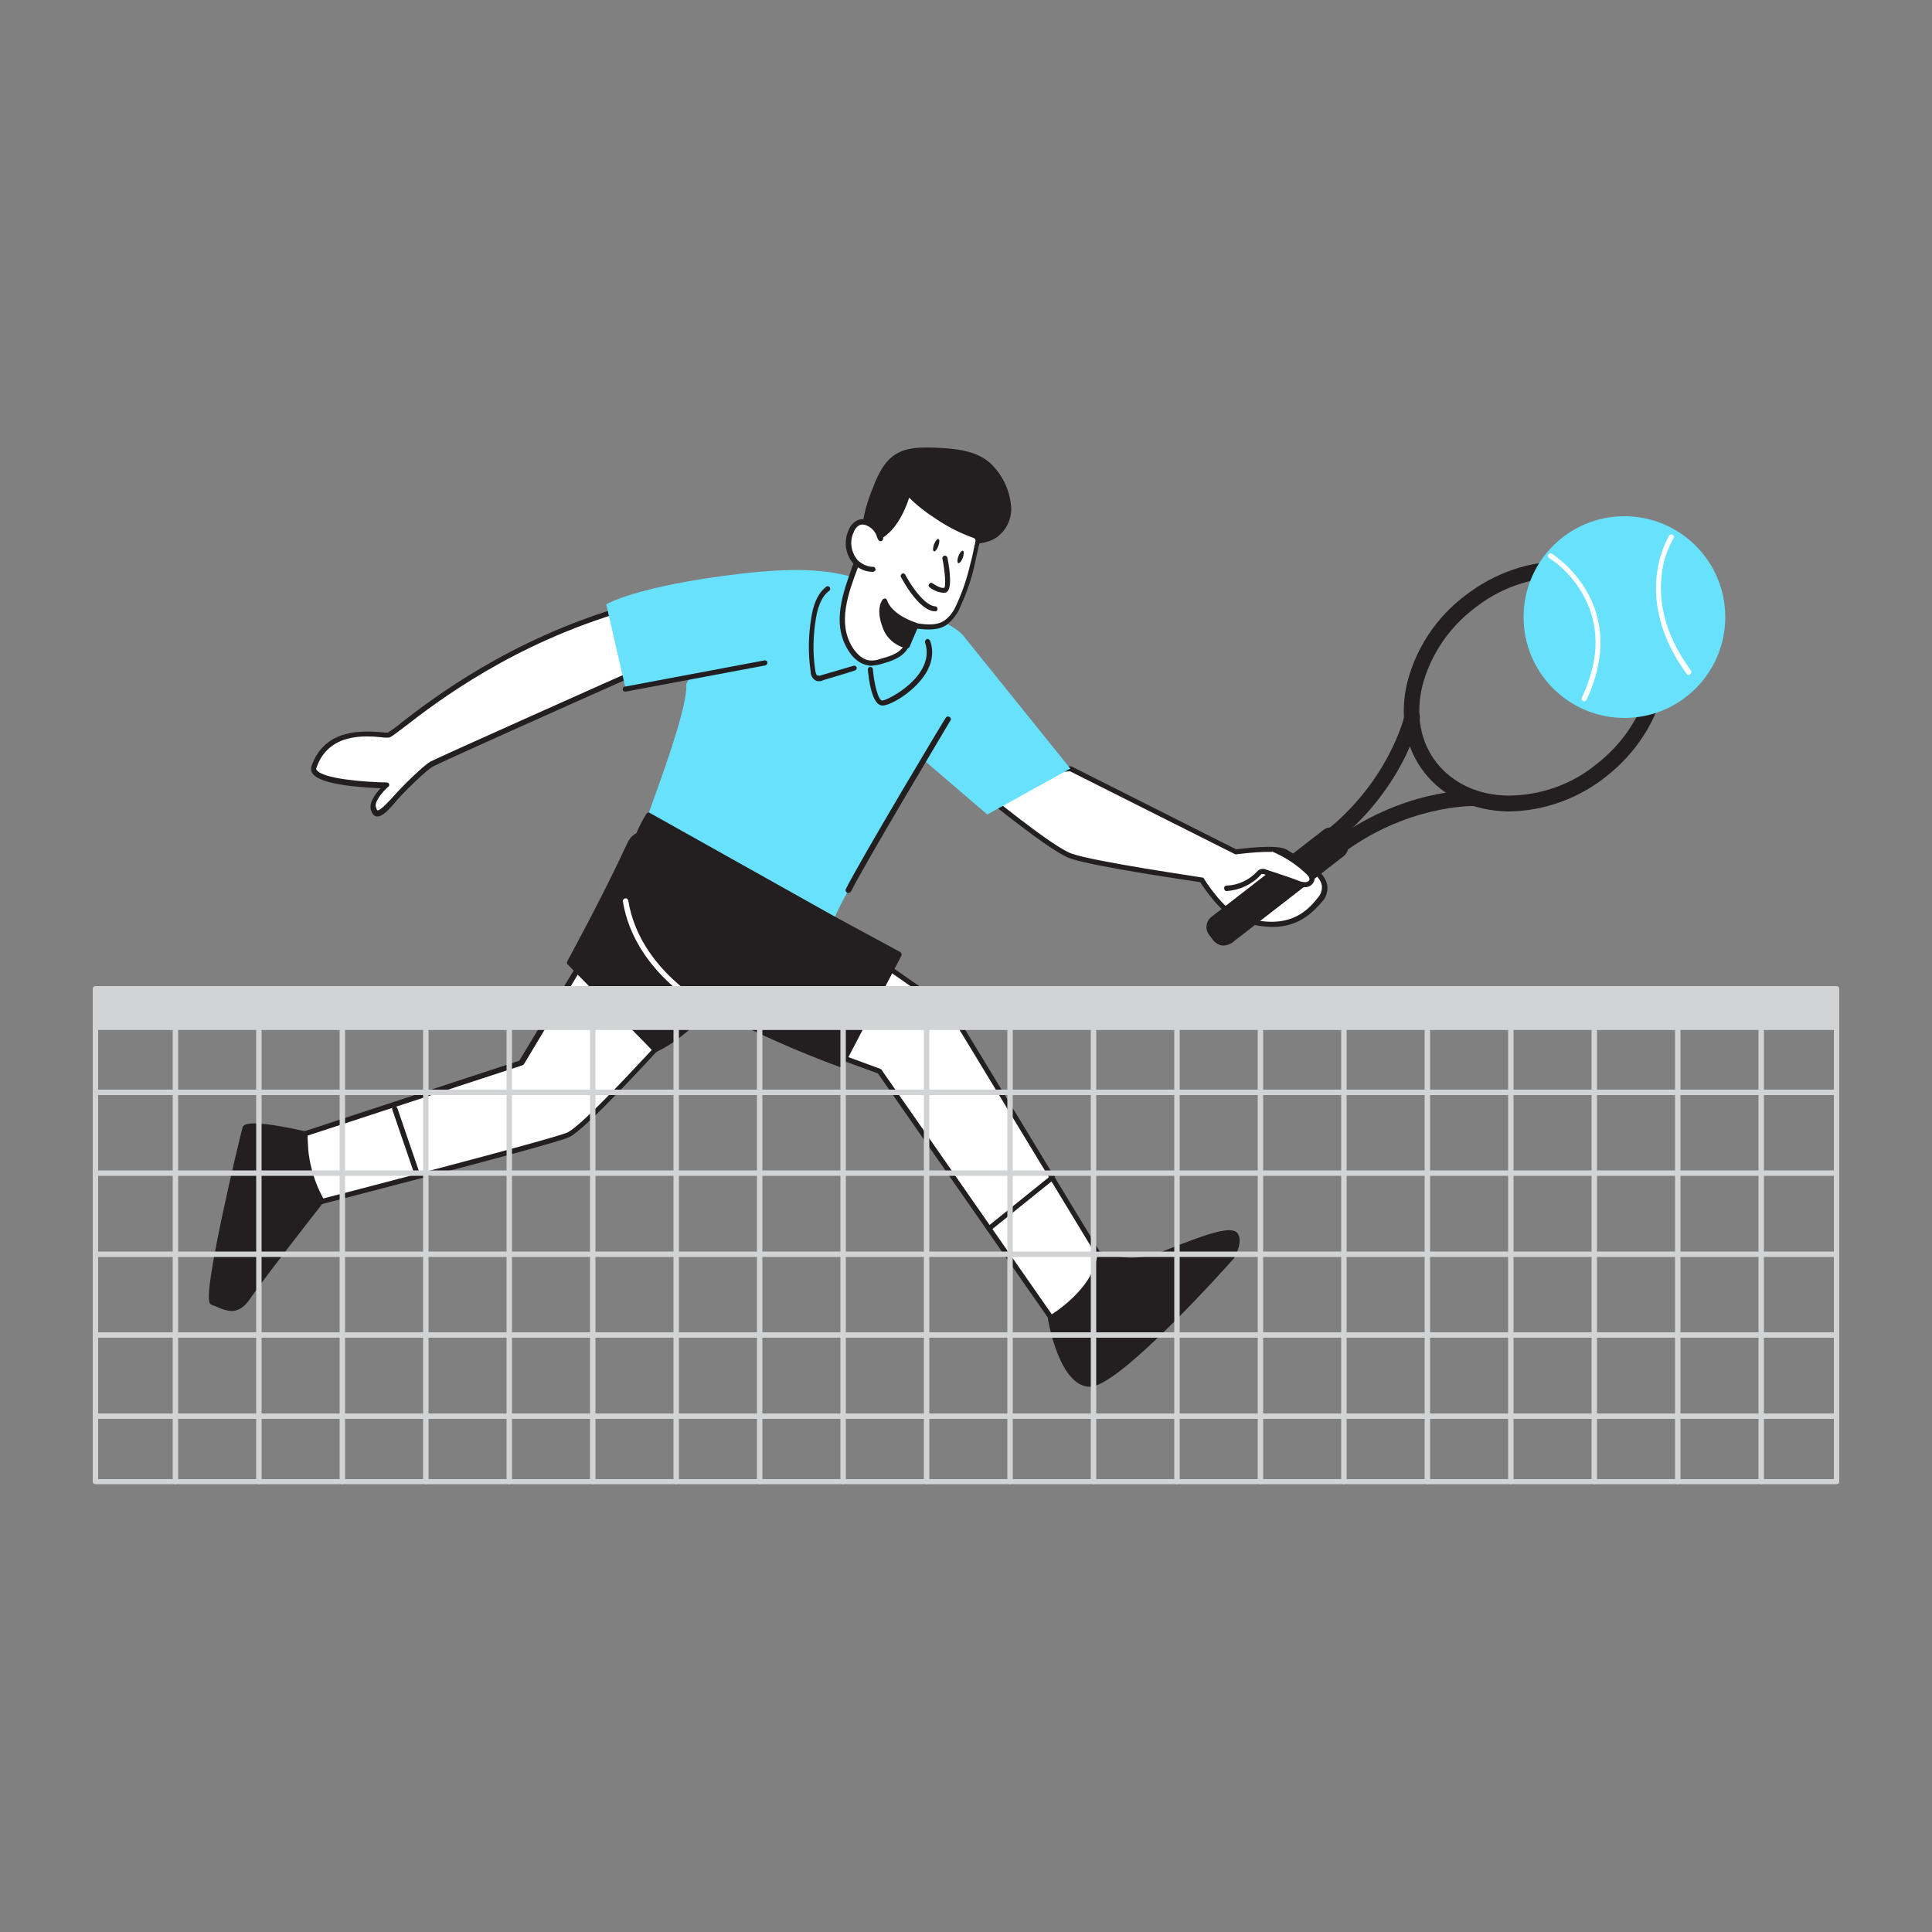 <svg transform="scale(1)" version="1.1" id="Layer_1" xmlns="http://www.w3.org/2000/svg" xmlns:xlink="http://www.w3.org/1999/xlink" x="0px" y="0px" viewBox="0 0 500 500" xml:space="preserve" class="show_show__wrapper__graphic__5Waiy "><rect x="0" y="0" width="500" height="500" fill="#808080" stroke="none"/><title>React</title><style type="text/css">
	.st0{fill:#FFFFFF;}
	.st1{fill:#231F20;}
	.st2{fill:#68E1FD;}
	.st3{fill:#D1D3D4;}
</style><g id="Character"><path class="st0" d="M164.9,174c0,0-51.5,22.9-53.2,23.9s-7.1,6.2-9.3,8.7c-3.8,4.3-5.1,5.1-5.8,2.7s3.4-6,3.4-6
		s-20.3-0.3-18.8-4.8c4-11.4,17.3-8,19.2-8.2s24.2-22,61.3-32.8"></path><path class="st1" d="M97.7,211.3c-0.1,0-0.2,0-0.3,0c-0.9-0.2-1.2-1.1-1.4-1.7c-0.6-1.9,1.2-4.2,2.5-5.6
		c-4.4-0.2-15.5-0.8-17.6-3.8c-0.4-0.5-0.5-1.2-0.3-1.9c3.5-10.1,13.8-9.1,18.2-8.8c0.5,0.1,1,0.1,1.6,0.1c1.2-0.8,2.4-1.6,3.5-2.6
		c8.4-6.5,28.2-21.6,57.7-30.2c0.4-0.1,0.7,0.1,0.8,0.5c0.1,0.4-0.1,0.7-0.5,0.8c-29.2,8.5-48.8,23.5-57.2,30
		c-2.8,2.1-3.6,2.8-4.2,2.8c-0.6,0-1.2,0-1.8-0.1c-4.1-0.4-13.7-1.2-16.8,7.9c-0.1,0.2-0.1,0.5,0.1,0.6c1.5,2.2,11.9,3.1,18.1,3.2
		c0.3,0,0.5,0.2,0.6,0.4c0.1,0.3,0,0.6-0.2,0.7c-1.5,1.3-3.7,3.9-3.2,5.3c0.2,0.8,0.4,0.8,0.4,0.8c0.7,0.2,3.3-2.7,4.3-3.8
		c2.2-2.5,7.6-7.8,9.4-8.8s51.1-23,53.2-23.9c0.3-0.2,0.7-0.1,0.9,0.3c0.2,0.3,0.1,0.7-0.3,0.9c0,0-0.1,0-0.1,0.1
		c-17.8,7.9-51.8,23.1-53.1,23.9c-1.6,0.9-6.8,5.9-9.1,8.5C100.4,209.9,98.9,211.3,97.7,211.3z"></path><path class="st0" d="M277,198.9l42.7,21.5c0,0,10.6-1.5,12.8,0s14.3,6.4,8.9,12.5c-2.3,2.6-7.2,9.2-20.6,4.7
		c-4.8-1.6-9.9-10-9.9-10s-28-4-34-6.2S249.1,201,249.1,201L277,198.9z"></path><path class="st1" d="M329.2,239.9c-2.9-0.1-5.8-0.6-8.5-1.6c-4.5-1.5-9.1-8.5-10.1-10c-3.2-0.5-28.1-4.1-33.8-6.2
		c-6-2.2-27.1-19.9-28.1-20.6c-0.3-0.2-0.3-0.7-0.1-0.9c0.1-0.1,0.3-0.2,0.5-0.2l27.9-2.1c0.1,0,0.2,0,0.4,0.1l42.5,21.4
		c1.8-0.2,10.8-1.4,13.1,0.1c0.3,0.2,0.9,0.5,1.5,0.9c3.1,1.7,8.3,4.5,9,8.3c0.2,1.6-0.3,3.3-1.5,4.4l-0.3,0.4
		C339.7,236,336.3,239.9,329.2,239.9z M250.9,201.6c4.8,3.9,21.4,17.5,26.4,19.3c5.8,2.1,33.5,6.1,33.8,6.2c0.2,0,0.4,0.1,0.5,0.3
		c0,0.1,5,8.1,9.5,9.7c12.3,4.1,17.2-1.5,19.5-4.2l0.3-0.4c0.9-0.9,1.3-2.1,1.2-3.3c-0.5-3.1-5.6-5.9-8.3-7.3
		c-0.7-0.4-1.3-0.7-1.6-0.9c-1.5-1-8.3-0.4-12.3,0.1c-0.1,0-0.3,0-0.4-0.1l-42.6-21.4L250.9,201.6z"></path><path class="st2" d="M156.9,156.4c0,0,7.6-4.7,34.6-7.9s33.3,1.9,45.5,8.9c0,0,10.4,4.6,12.2,7l27.8,34.5l-21.5,11.9l-16.3-14
		c-4.9,7.9-20.6,34.2-23.3,40.9c0,0-28.2-6.1-48-26.9c-2,4,10.4-26.6,9.7-33.8l0.8-1.4l-16.5,2.6L156.9,156.4z"></path><path class="st0" d="M169.6,271.6c0,0-18.3,20.1-22.5,22S79.3,312,79.3,312l-0.4-18.6l56-18.4l14.8-24.6L169.6,271.6z"></path><path class="st1" d="M79.3,312.6c-0.1,0-0.3,0-0.4-0.1c-0.2-0.1-0.3-0.3-0.3-0.5l-0.4-18.6c0-0.3,0.2-0.6,0.5-0.6l55.7-18.3
		l14.7-24.4c0.1-0.2,0.3-0.3,0.5-0.3c0.2,0,0.4,0.1,0.6,0.2l19.8,21.2c0.2,0.3,0.2,0.7,0,0.9c-0.8,0.8-18.4,20.2-22.7,22.2
		s-65.2,17.6-67.8,18.3L79.3,312.6z M79.6,293.9l0.4,17.2c7.5-1.9,63-16.3,66.8-18c3.2-1.4,15.4-14.4,21.9-21.4l-18.8-20.1
		l-14.3,23.8c-0.1,0.1-0.2,0.2-0.4,0.3L79.6,293.9z"></path><path class="st1" d="M191.4,250.8c0,0-10.9,16-21.9,20.8l-22.2-22.5c0,0,9.3-16.9,15.6-30.5S191.4,250.8,191.4,250.8z"></path><path class="st1" d="M169.6,272.3c-0.2,0-0.3-0.1-0.5-0.2l-22.2-22.5c-0.2-0.2-0.2-0.5-0.1-0.8c0.1-0.2,9.3-17,15.5-30.5
		c0.9-1.9,2.1-2.9,3.7-2.9l0,0c8.7,0,24.2,31.5,25.9,35.1c0.1,0.2,0.1,0.5-0.1,0.7c-0.4,0.7-11.2,16.3-22.1,21.1
		C169.7,272.3,169.6,272.3,169.6,272.3z M148.2,249.1l21.5,21.8c9.6-4.5,19.4-17.9,20.9-20.1c-4.8-9.8-18-34-24.6-34l0,0
		c-1,0-1.9,0.7-2.5,2.1C157.9,231.2,149.7,246.3,148.2,249.1z"></path><polyline class="st0" points="222.6,245.3 246.3,261.8 286.4,327.9 274.4,344.5 227.6,277.2 195.7,265.5 222.6,248.3 	"></polyline><path class="st1" d="M274.4,345.2L274.4,345.2c-0.2,0-0.4-0.1-0.5-0.3l-46.7-67.1l-31.7-11.6c-0.2-0.1-0.4-0.3-0.4-0.6
		c0-0.3,0.1-0.5,0.3-0.6l26.9-17.2c0.3-0.2,0.7-0.1,0.9,0.2s0.1,0.7-0.2,0.9c0,0,0,0,0,0l-25.8,16.5l30.6,11.2
		c0.1,0.1,0.2,0.1,0.3,0.2l46.3,66.5l11.1-15.5l-39.8-65.6l-23.6-16.4c-0.3-0.2-0.4-0.6-0.2-0.9c0.2-0.3,0.6-0.4,0.9-0.2
		c0,0,0,0,0,0l23.7,16.5c0.1,0.1,0.1,0.1,0.2,0.2l40.1,66.1c0.2,0.2,0.2,0.5,0,0.8l-12,16.6C274.8,345.1,274.6,345.2,274.4,345.2z"></path><path class="st1" d="M227,125.3c1-2.5,2.2-5,4.4-6.6c3.2-2.4,7.5-2.3,11.5-2c4.5,0.3,9.4,0.7,12.8,3.6c3.1,2.9,5.1,6.9,5.4,11.2
		c0.1,2.8-1.2,5.5-3.5,7.2c-4.7,3.1-11.9,0-16.2,3.8c-1.4,1.2-2.2,3.1-3.8,4.1c-1,0.6-2.2,0.9-3.4,1c-2.5,0.2-5.2-0.1-7.1-1.8
		C221.2,140.4,224.6,131.3,227,125.3z"></path><path class="st1" d="M233,148.1c-2.2,0.1-4.4-0.6-6.2-2c-6.6-5.7-2.6-15.7-0.4-21.1l0,0c1-2.4,2.3-5.1,4.6-6.9
		c3.3-2.5,7.5-2.4,11.9-2.2c4,0.2,9.5,0.6,13.2,3.8c3.3,3,5.3,7.2,5.6,11.7c0.1,3-1.3,5.9-3.8,7.7c-2.4,1.6-5.4,1.7-8.2,1.8
		c-3,0.1-5.9,0.1-7.9,1.9c-0.5,0.5-1,1.1-1.5,1.7c-0.6,1-1.5,1.8-2.4,2.5c-1.1,0.6-2.4,1-3.7,1.1C233.9,148.1,233.5,148.1,233,148.1
		z M227.7,125.6c-2.8,7-5.4,14.9,0,19.5c1.9,1.6,4.6,1.8,6.6,1.6c1.1,0,2.1-0.3,3.1-0.9c0.8-0.6,1.5-1.3,2-2.1
		c0.5-0.7,1-1.3,1.7-1.9c2.4-2.1,5.6-2.2,8.7-2.3c2.8-0.1,5.4-0.1,7.5-1.5c2.1-1.5,3.3-4,3.2-6.6c-0.1-2.7-0.9-5.2-2.4-7.4
		c-0.7-1.2-1.6-2.3-2.7-3.2c-3.2-2.7-7.5-3.1-12.4-3.4c-4.2-0.2-8.2-0.3-11.1,1.9C229.8,120.8,228.6,123.2,227.7,125.6L227.7,125.6z
		"></path><path class="st0" d="M237.1,162c-2.8,5.6-2.1,7.4-9.1,9.2c-1.1,0.3-2.2,0.5-3.3,0.4c-2.1-0.3-3.7-1.9-4.8-3.8
		c-4.8-8,0.3-17.4,2.9-25.3c0.1-0.6,0.4-1.1,0.8-1.6c0.5-0.4,1.1-0.7,1.7-0.8c2.6-1,4.8-2.9,6.3-5.2c1.5-2.4,2.6-4.9,3.5-7.6
		c-0.4,1.1,6.3,5.7,7.2,6.3c2.7,1.9,5.7,3.5,8.8,4.6c2.1,0.8,2,0.8,1.6,3c-0.4,1.8-0.8,3.6-1.2,5.4c-0.8,3.5-2,7-3.6,10.3
		c-0.7,1.7-1.8,3.2-3.3,4.3C242.4,162.6,239.6,162.3,237.1,162z"></path><path class="st1" d="M225.5,172.3c-0.3,0-0.5,0-0.8-0.1c-2-0.3-3.9-1.7-5.3-4.1c-4.2-6.9-1.2-14.8,1.3-21.8c0.5-1.4,1-2.8,1.5-4.1
		c0.2-0.7,0.5-1.3,1-1.9c0.5-0.4,1.1-0.7,1.7-0.9l0.3-0.1c2.5-1,4.6-2.7,6-5c1.4-2.3,2.6-4.8,3.4-7.4l0,0c0.1-0.3,0.5-0.5,0.8-0.4
		c0,0,0,0,0,0c0.3,0.1,0.5,0.4,0.4,0.7c0.3,0.6,2.7,2.8,6.9,5.7c2.7,1.9,5.6,3.4,8.7,4.6c2.3,0.9,2.5,1.2,2,3.6l-0.1,0.2
		c-0.4,1.7-0.8,3.6-1.2,5.4c-0.8,3.6-2.1,7.1-3.6,10.4c-0.7,1.8-2,3.4-3.5,4.6c-2.2,1.5-5,1.3-7.6,1c-0.4,0.9-0.8,1.7-1.1,2.4
		c-1.6,3.5-2.3,5.1-8.1,6.7C227.3,172.1,226.4,172.2,225.5,172.3z M235.3,128.8c-0.7,2.2-1.7,4.4-3,6.4c-1.6,2.5-3.9,4.4-6.7,5.5
		l-0.3,0.1c-0.4,0.1-0.9,0.3-1.2,0.6c-0.3,0.4-0.5,0.8-0.6,1.3c-0.4,1.4-1,2.8-1.5,4.2c-2.5,6.7-5.3,14.3-1.4,20.6
		c0.7,1.1,2.2,3.1,4.3,3.4c1,0.1,2,0,3-0.4c5.3-1.4,5.8-2.6,7.3-5.9c0.4-0.9,0.8-1.8,1.4-2.9c0.1-0.3,0.4-0.4,0.7-0.4
		c2.6,0.4,5.2,0.6,7.1-0.7c1.4-1,2.4-2.4,3.1-4c1.5-3.3,2.7-6.7,3.5-10.2c0.5-1.8,0.9-3.6,1.2-5.3l0.1-0.2c0.3-1.5,0.3-1.5-1.2-2
		c-3.2-1.2-6.2-2.8-9-4.7C239.6,132.6,237.3,130.8,235.3,128.8z"></path><path class="st0" d="M225.9,147.3c-1.7,0-3.4-0.8-4.6-2c-1.9-2.2-2.3-5.4-1-8c0.3-0.7,0.8-1.3,1.4-1.8c1.1-0.7,2.5-0.7,3.5,0.1
		c1.7,1,1.9,2.1,2.7,3.8"></path><path class="st1" d="M225.9,148L225.9,148c-1.9,0-3.7-0.8-5.1-2.2c-2.1-2.4-2.5-5.9-1.1-8.8c0.3-0.8,0.9-1.5,1.6-2
		c0.8-0.6,2.2-1.1,4.2,0.1c1.3,0.8,2.2,2,2.7,3.4l0.3,0.6c0.2,0.3,0,0.7-0.3,0.9s-0.7,0-0.9-0.3l-0.3-0.6c-0.3-1.2-1.1-2.2-2.1-2.8
		c-1.5-0.9-2.3-0.5-2.8-0.2c-0.5,0.4-0.9,0.9-1.1,1.5c-1.2,2.4-0.8,5.2,0.9,7.3c1.1,1.1,2.6,1.8,4.1,1.8c0.4,0,0.6,0.4,0.6,0.8
		C226.5,147.7,226.2,148,225.9,148L225.9,148z"></path><path class="st1" d="M234.8,167.1c-2.7-0.5-4.9-2.5-5.8-5.1c-1.8-4.7,0-6.5,0-6.5s0.7,3.9,8,6.3L234.8,167.1z"></path><path class="st1" d="M234.8,167.8L234.8,167.8c-3-0.5-5.5-2.7-6.4-5.5c-1.9-5,0-7.1,0.1-7.2c0.3-0.3,0.7-0.3,0.9,0
		c0.1,0.1,0.2,0.2,0.2,0.3c0,0,0.8,3.5,7.6,5.8c0.2,0.1,0.3,0.2,0.4,0.4c0.1,0.2,0.1,0.4,0,0.5l-2.2,5.3
		C235.3,167.6,235,167.8,234.8,167.8z M229,157.2c-0.2,1.6,0,3.1,0.7,4.6c0.7,2.2,2.5,3.9,4.7,4.6l1.7-4.1
		C231.8,160.6,229.8,158.6,229,157.2z"></path><path class="st0" d="M244.7,144.4c0,0,1.4,7.6,0.1,8.2s-3.7-1.2-3.7-1.2"></path><path class="st1" d="M244.1,153.4c-1.3-0.1-2.5-0.6-3.5-1.4c-0.3-0.2-0.4-0.6-0.1-0.9s0.6-0.4,0.9-0.1c0.7,0.5,2.3,1.4,3,1.1
		c0.4-0.5,0.2-4-0.5-7.5c-0.1-0.4,0.2-0.7,0.5-0.8s0.7,0.2,0.8,0.5l0,0c0.7,3.7,1.2,8.2-0.3,9C244.7,153.4,244.4,153.4,244.1,153.4z
		"></path><ellipse class="st1" transform="matrix(0.348 -0.937 0.937 0.348 26.996 327.125)" cx="248.8" cy="144.1" rx="1.7" ry="0.6"></ellipse><ellipse class="st1" transform="matrix(0.348 -0.937 0.937 0.348 25.719 319.119)" cx="242.4" cy="141.1" rx="1.7" ry="0.6"></ellipse><path class="st1" d="M241.9,158.2c-0.9,0-4.2-0.6-8.7-8.8c-0.2-0.3-0.1-0.7,0.2-0.9c0.3-0.2,0.7-0.1,0.9,0.2c0,0,0,0,0,0.1
		c4.6,8.2,7.6,8.1,7.6,8.1c0.4,0,0.7,0.2,0.7,0.6c0.1,0.4-0.2,0.7-0.5,0.7c0,0,0,0,0,0C242,158.2,241.9,158.2,241.9,158.2z"></path><path class="st1" d="M215.9,237.7l16.8,9.1l-14.9,28.7c0,0-47.2-16.8-53.8-32.9s3.9-31.8,3.9-31.8L215.9,237.7z"></path><path class="st1" d="M217.7,276.2c-0.1,0-0.1,0-0.2,0c-1.9-0.7-47.6-17.1-54.2-33.2s3.9-32.3,4-32.4c0.2-0.3,0.6-0.4,0.9-0.2
		l48,26.9l16.8,9.1c0.3,0.2,0.4,0.6,0.3,0.9l-15,28.7C218.2,276.1,218,276.2,217.7,276.2z M168.1,211.7c-1.7,2.8-9.3,16.7-3.6,30.7
		c6,14.7,47.6,30.4,52.8,32.3l14.4-27.6l-16.2-8.8l0,0L168.1,211.7z"></path><path class="st1" d="M256,318.7c-0.4,0-0.7-0.3-0.7-0.7c0-0.2,0.1-0.4,0.2-0.5l16.4-13.2c0.2-0.3,0.6-0.3,0.9-0.1
		c0.3,0.2,0.3,0.6,0.1,0.9c-0.1,0.1-0.1,0.1-0.2,0.2l-16.4,13.2C256.3,318.7,256.2,318.7,256,318.7z"></path><path class="st1" d="M161.8,179c-0.4,0-0.7-0.3-0.6-0.7c0-0.3,0.2-0.6,0.5-0.6l36.2-6.8c0.4,0,0.7,0.2,0.7,0.6
		c0,0.3-0.2,0.6-0.5,0.7l-36.2,6.8H161.8z"></path><path class="st0" d="M183.5,261.7c-0.1,0-0.2,0-0.3-0.1c-0.2-0.1-18.9-9.5-22-28.3c-0.1-0.4,0.2-0.7,0.6-0.8c0,0,0,0,0,0
		c0.4-0.1,0.7,0.2,0.8,0.6c3,18.2,21.1,27.3,21.3,27.4c0.3,0.2,0.5,0.6,0.3,0.9C184,261.6,183.7,261.7,183.5,261.7L183.5,261.7z"></path><path class="st1" d="M78.9,293.4c0,0-14.9-3.3-15.5-1.5S52.8,336.2,55,337s5.7,3.7,8.7-0.9c3.1-4.6,17.6-23.4,19.4-25.5
		C80.2,305.4,78.8,299.4,78.9,293.4z"></path><path class="st1" d="M59.9,339.3c-1.3-0.1-2.6-0.5-3.8-1.1c-0.5-0.2-0.9-0.4-1.3-0.5c-0.8-0.3-2-0.7,2.7-23c2.3-10.9,5-22,5.3-23
		c0.5-1.6,6-1.2,16.3,1.1c0.3,0.1,0.5,0.4,0.5,0.7c-0.1,5.9,1.3,11.7,4.2,16.9c0.1,0.2,0.1,0.5-0.1,0.8
		c-1.8,2.2-16.3,20.9-19.4,25.5C62.9,338.6,61.3,339.3,59.9,339.3z M55.4,336.4c0.4,0.1,0.8,0.3,1.3,0.5c2.1,1,4.3,2,6.5-1.2
		c2.9-4.4,16.5-21.8,19.1-25.2c-2.7-5.1-4.2-10.8-4.1-16.6c-6.1-1.3-13.1-2.4-14.2-1.8C62.9,296.1,54.4,333.1,55.4,336.4z"></path><path class="st1" d="M108,304.8c-0.3,0-0.5-0.2-0.6-0.5l-5.9-17.2c-0.1-0.4,0.1-0.7,0.4-0.8c0,0,0,0,0,0c0.4-0.1,0.7,0.1,0.9,0.4
		l5.9,17.2c0.1,0.4-0.1,0.7-0.4,0.9C108.1,304.7,108.1,304.8,108,304.8z"></path><path class="st1" d="M219.5,231.1c-0.1,0-0.2,0-0.3-0.1c-0.3-0.2-0.5-0.6-0.3-0.9c0,0,0,0,0,0c3.6-7.3,25.6-44.1,25.9-44.4
		c0.2-0.3,0.6-0.4,1-0.1c0.3,0.2,0.4,0.6,0.2,0.8c-0.2,0.4-22.2,37.1-25.8,44.4C220,230.9,219.8,231.1,219.5,231.1z"></path><path class="st1" d="M390.8,210h-0.7c-8.9-0.2-16.6-3.8-21.5-10.1s-6.5-14.6-4.4-23.3c2.3-8.9,7.5-16.8,14.9-22.4
		c15.8-12.3,36.8-11.7,46.9,1.2s5.3,33.4-10.5,45.7C408.4,206.7,399.7,209.8,390.8,210z M403.8,149.4c-8.1,0.1-15.9,3-22.2,8l0,0
		c-6.6,5-11.4,12.1-13.5,20.1c-1.8,7.5-0.5,14.6,3.7,19.9s10.7,8.4,18.4,8.5c8.3,0,16.4-2.8,22.8-8c14.1-10.9,18.5-28.8,9.8-40
		C418.4,152.2,411.4,149.4,403.8,149.4L403.8,149.4z M380.3,155.8L380.3,155.8z"></path><path class="st1" d="M345.4,221.9c-0.6,0-1.2-0.3-1.6-0.8c-0.7-0.9-0.5-2.1,0.3-2.8c0,0,0,0,0,0c18.4-14.2,36.7-13.8,37.5-13.8
		c1.1,0,2,1,1.9,2.1c0,0,0,0,0,0c0,1.1-0.9,2-2,2c0,0,0,0,0,0c-0.2,0-17.7-0.4-34.9,12.9C346.3,221.7,345.8,221.9,345.4,221.9z"></path><path class="st1" d="M343.5,219.4c-1.1,0-2-0.9-2-2c0-0.7,0.3-1.3,0.8-1.7c17.2-13.3,21.2-30.4,21.2-30.6c0.2-1.1,1.3-1.8,2.4-1.5
		c1.1,0.2,1.8,1.3,1.5,2.4c-0.2,0.8-4.3,18.6-22.7,32.8C344.3,219.2,343.9,219.4,343.5,219.4z"></path><path class="st1" d="M314.7,243l-1.2-1.6c-0.9-1.1-0.7-2.8,0.5-3.6l29-22.5c1.1-0.9,2.8-0.7,3.6,0.5l1.2,1.6
		c0.9,1.1,0.7,2.8-0.5,3.6l-29,22.5C317.2,244.3,315.5,244.1,314.7,243z"></path><path class="st1" d="M316.7,244.7h-0.4c-0.9-0.1-1.6-0.6-2.2-1.2l-1.2-1.6l0,0c-1.1-1.4-0.8-3.5,0.6-4.6l29-22.5
		c1.4-1.1,3.5-0.8,4.6,0.6c0,0,0,0,0,0l1.2,1.6c1.1,1.4,0.8,3.5-0.6,4.6l-29,22.5C318.1,244.4,317.4,244.7,316.7,244.7z M313.9,241
		l1.2,1.6c0.7,0.8,1.9,1,2.7,0.3l29-22.5c0.8-0.7,1-1.9,0.3-2.7l-1.2-1.6c-0.6-0.8-1.9-1-2.7-0.3c0,0,0,0,0,0l-29,22.5
		C313.5,238.9,313.3,240.1,313.9,241C314,241,314,241,313.9,241L313.9,241z"></path><path class="st0" d="M329.9,219.9c3.3,1.4,6.2,3.4,8.8,5.9c0.6,0.4,0.9,1.1,1,1.8c-0.1,0.8-0.8,1.4-1.6,1.4c-0.8,0-1.5-0.1-2.2-0.4
		c-2.7-1-5.5-1.9-8.2-2.8c-0.4-0.2-0.8-0.2-1.2-0.1c-0.2,0.1-0.4,0.3-0.6,0.5c-2.2,2.3-5.2,3.6-8.4,3.8"></path><path class="st1" d="M317.4,230.6c-0.4,0-0.6-0.4-0.6-0.8c0-0.3,0.3-0.6,0.6-0.6c3-0.1,5.8-1.4,7.9-3.6c0.2-0.3,0.5-0.5,0.8-0.6
		c0.6-0.2,1.2-0.2,1.7,0.1c2.8,0.9,5.5,1.8,8.2,2.8c0.6,0.3,1.3,0.4,1.9,0.4c0.5,0,1-0.4,1-0.8s-0.4-0.9-0.8-1.3
		c-2.5-2.4-5.4-4.3-8.6-5.7c-0.3-0.2-0.5-0.6-0.3-0.9c0,0,0,0,0,0c0.2-0.3,0.5-0.5,0.9-0.3c0,0,0,0,0,0c3.3,1.5,6.4,3.5,9,6
		c0.7,0.6,1.1,1.4,1.1,2.3c-0.2,1.1-1.1,1.9-2.2,2c-0.9,0-1.7-0.1-2.5-0.5c-2.7-1-5.4-1.9-8.2-2.8c-0.2-0.1-0.5-0.1-0.8-0.1
		c-0.1,0.1-0.2,0.2-0.3,0.3C324,228.9,320.8,230.4,317.4,230.6L317.4,230.6z"></path><path class="st1" d="M211.9,176.3c-0.4,0-0.7-0.1-1-0.3c-0.7-0.5-1.1-1.3-1.1-2.2c-0.7-4.7-0.6-9.5,0.2-14.2
		c0.4-2.4,1.3-5.9,3.9-7.8c0.3-0.2,0.7-0.1,0.9,0.3c0.1,0.3,0.1,0.6-0.2,0.8c-2.2,1.6-3,4.7-3.4,6.9c-0.8,4.6-0.9,9.2-0.2,13.8
		c0.1,0.5,0.2,1,0.5,1.2c0.4,0.1,0.8,0.1,1.2-0.1c2.7-0.8,5.5-1.6,8.2-2.4c0.4-0.1,0.7,0.1,0.8,0.4s-0.1,0.7-0.4,0.8
		c-2.7,0.9-5.5,1.7-8.2,2.5C212.8,176.2,212.4,176.3,211.9,176.3z"></path><path class="st1" d="M228.4,182.6c-2.8,0-3.6-7.1-3.8-9.3c0-0.4,0.2-0.7,0.6-0.7c0,0,0,0,0,0c0.4,0,0.7,0.3,0.7,0.6
		c0.3,3.8,1.4,8.1,2.4,8.1s6.6-2.8,9.6-7c1.9-2.7,2.4-5.4,1.5-8c-0.1-0.3,0.1-0.7,0.4-0.9s0.7,0.1,0.9,0.4l0,0
		c1.1,3,0.5,6.2-1.6,9.2C235.9,179.5,230.3,182.6,228.4,182.6z"></path><path class="st1" d="M271.8,341.2c0,0,12-6.8,12.8-16.7c5.3,2.2,11.2,2.2,16.5,0c9.2-3.7,17.3-6.8,18.8-4.9s-1,5.8-1,5.8
		s-28.4,32-36.2,32.8S271.8,341.2,271.8,341.2z"></path><path class="st1" d="M282.1,358.9c-7.9,0-10.8-16.9-10.9-17.6c0-0.3,0.1-0.5,0.3-0.7c0.1-0.1,11.7-6.8,12.5-16.2
		c0-0.2,0.1-0.4,0.3-0.5c0.2-0.1,0.4-0.1,0.6,0c5.1,2.1,10.8,2.1,15.9,0c12-4.8,18-6.8,19.5-4.7s-0.7,6.1-1,6.5
		c-1.2,1.4-28.8,32.3-36.7,33.1C282.5,358.9,282.3,358.9,282.1,358.9z M272.6,341.5c0.5,2.6,3.4,16,9.5,16h0.4
		c6-0.6,26-21.6,35.8-32.6c0.5-0.8,1.9-3.7,1-4.9c-1.2-1.6-12.5,2.9-18,5.1c-5.1,2.2-10.9,2.3-16.2,0.4
		C283.9,334.1,274.7,340.2,272.6,341.5L272.6,341.5z"></path></g><g id="Net"><path class="st3" d="M475.3,384.1H24.7c-0.4,0-0.7-0.3-0.7-0.7c0,0,0,0,0,0V265.8c0-0.4,0.3-0.7,0.7-0.7c0,0,0,0,0,0h450.6
		c0.4,0,0.7,0.3,0.7,0.7v0v117.7C476,383.8,475.7,384.1,475.3,384.1C475.3,384.1,475.3,384.1,475.3,384.1z M25.4,382.8h449.2V266.5
		H25.4V382.8z"></path><rect class="st3" x="24.7" y="255.9" width="450.6" height="9.9"></rect><path class="st3" d="M475.3,266.5H24.7c-0.4,0-0.7-0.3-0.7-0.7l0,0v-9.9c0-0.4,0.3-0.7,0.7-0.7c0,0,0,0,0,0h450.6
		c0.4,0,0.7,0.3,0.7,0.7c0,0,0,0,0,0v9.9C476,266.2,475.7,266.5,475.3,266.5L475.3,266.5z M25.4,265.1h449.2v-8.5H25.4V265.1z"></path><path class="st3" d="M45.4,384.1c-0.4,0-0.7-0.3-0.7-0.7c0,0,0,0,0,0V265.8c0-0.4,0.4-0.6,0.8-0.6c0.3,0,0.6,0.3,0.6,0.6v117.7
		C46.1,383.8,45.8,384.1,45.4,384.1C45.4,384.1,45.4,384.1,45.4,384.1z"></path><path class="st3" d="M67,384.1c-0.4,0-0.7-0.3-0.7-0.7c0,0,0,0,0,0V265.8c0-0.4,0.4-0.6,0.8-0.6c0.3,0,0.6,0.3,0.6,0.6v117.7
		C67.7,383.8,67.4,384.1,67,384.1C67,384.1,67,384.1,67,384.1z"></path><path class="st3" d="M88.6,384.1c-0.4,0-0.7-0.3-0.7-0.7c0,0,0,0,0,0V265.8c0-0.4,0.4-0.6,0.8-0.6c0.3,0,0.6,0.3,0.6,0.6v117.7
		C89.3,383.8,89,384.1,88.6,384.1C88.6,384.1,88.6,384.1,88.6,384.1z"></path><path class="st3" d="M110.2,384.1c-0.4,0-0.7-0.3-0.7-0.7c0,0,0,0,0,0V265.8c0-0.4,0.3-0.7,0.7-0.7c0.4,0,0.7,0.3,0.7,0.7v117.7
		C110.9,383.8,110.6,384.1,110.2,384.1C110.2,384.1,110.2,384.1,110.2,384.1z"></path><path class="st3" d="M131.8,384.1c-0.4,0-0.7-0.3-0.7-0.7c0,0,0,0,0,0V265.8c0-0.4,0.3-0.7,0.7-0.7s0.7,0.3,0.7,0.7c0,0,0,0,0,0
		v117.7C132.5,383.8,132.2,384.1,131.8,384.1C131.8,384.1,131.8,384.1,131.8,384.1z"></path><path class="st3" d="M153.4,384.1c-0.4,0-0.7-0.3-0.7-0.7c0,0,0,0,0,0V265.8c0-0.4,0.3-0.7,0.7-0.7s0.7,0.3,0.7,0.7c0,0,0,0,0,0
		v117.7C154.1,383.8,153.8,384.1,153.4,384.1C153.4,384.1,153.4,384.1,153.4,384.1z"></path><path class="st3" d="M175,384.1c-0.4,0-0.7-0.3-0.7-0.7c0,0,0,0,0,0V265.8c0-0.4,0.4-0.6,0.8-0.6c0.3,0,0.6,0.3,0.6,0.6v117.7
		C175.7,383.8,175.4,384.1,175,384.1C175,384.1,175,384.1,175,384.1z"></path><path class="st3" d="M196.6,384.1c-0.4,0-0.7-0.3-0.7-0.7c0,0,0,0,0,0V265.8c0-0.4,0.4-0.6,0.8-0.6c0.3,0,0.6,0.3,0.6,0.6v117.7
		C197.3,383.8,197,384.1,196.6,384.1C196.6,384.1,196.6,384.1,196.6,384.1z"></path><path class="st3" d="M218.2,384.1c-0.4,0-0.7-0.3-0.7-0.7c0,0,0,0,0,0V265.8c0-0.4,0.3-0.7,0.7-0.7h0c0.4,0,0.7,0.3,0.7,0.7v117.7
		C218.9,383.8,218.6,384.1,218.2,384.1z"></path><path class="st3" d="M239.8,384.1c-0.4,0-0.7-0.3-0.7-0.7c0,0,0,0,0,0V265.8c0-0.4,0.3-0.7,0.7-0.7c0.4,0,0.7,0.3,0.7,0.7v117.7
		C240.5,383.8,240.2,384.1,239.8,384.1C239.8,384.1,239.8,384.1,239.8,384.1z"></path><path class="st3" d="M261.4,384.1c-0.4,0-0.7-0.3-0.7-0.7c0,0,0,0,0,0V265.8c0-0.4,0.3-0.7,0.7-0.7s0.7,0.3,0.7,0.7c0,0,0,0,0,0
		v117.7C262.1,383.8,261.8,384.1,261.4,384.1C261.4,384.1,261.4,384.1,261.4,384.1z"></path><path class="st3" d="M283,384.1c-0.4,0-0.7-0.3-0.7-0.7c0,0,0,0,0,0V265.8c0-0.4,0.4-0.6,0.8-0.6c0.3,0,0.6,0.3,0.6,0.6v117.7
		C283.7,383.8,283.4,384.1,283,384.1C283,384.1,283,384.1,283,384.1z"></path><path class="st3" d="M304.6,384.1c-0.4,0-0.7-0.3-0.7-0.7c0,0,0,0,0,0V265.8c0-0.4,0.4-0.6,0.8-0.6c0.3,0,0.6,0.3,0.6,0.6v117.7
		C305.3,383.8,305,384.1,304.6,384.1C304.6,384.1,304.6,384.1,304.6,384.1z"></path><path class="st3" d="M326.2,384.1c-0.4,0-0.7-0.3-0.7-0.7c0,0,0,0,0,0V265.8c0-0.4,0.4-0.6,0.8-0.6c0.3,0,0.6,0.3,0.6,0.6v117.7
		C326.9,383.8,326.6,384.1,326.2,384.1C326.2,384.1,326.2,384.1,326.2,384.1z"></path><path class="st3" d="M347.8,384.1c-0.4,0-0.7-0.3-0.7-0.7c0,0,0,0,0,0V265.8c0-0.4,0.3-0.7,0.7-0.7s0.7,0.3,0.7,0.7c0,0,0,0,0,0
		v117.7C348.5,383.8,348.2,384.1,347.8,384.1C347.8,384.1,347.8,384.1,347.8,384.1z"></path><path class="st3" d="M369.4,384.1c-0.4,0-0.7-0.3-0.7-0.7c0,0,0,0,0,0V265.8c0-0.4,0.3-0.7,0.7-0.7s0.7,0.3,0.7,0.7c0,0,0,0,0,0
		v117.7C370.1,383.8,369.8,384.1,369.4,384.1C369.4,384.1,369.4,384.1,369.4,384.1z"></path><path class="st3" d="M391,384.1c-0.4,0-0.7-0.3-0.7-0.7c0,0,0,0,0,0V265.8c0-0.4,0.3-0.7,0.7-0.7c0.4,0,0.7,0.3,0.7,0.7v117.7
		C391.7,383.8,391.4,384.1,391,384.1C391,384.1,391,384.1,391,384.1z"></path><path class="st3" d="M412.6,384.1c-0.4,0-0.7-0.3-0.7-0.7c0,0,0,0,0,0V265.8c0-0.4,0.4-0.6,0.8-0.6c0.3,0,0.6,0.3,0.6,0.6v117.7
		C413.3,383.8,413,384.1,412.6,384.1C412.6,384.1,412.6,384.1,412.6,384.1z"></path><path class="st3" d="M434.2,384.1c-0.4,0-0.7-0.3-0.7-0.7c0,0,0,0,0,0V265.8c0-0.4,0.4-0.6,0.8-0.6c0.3,0,0.6,0.3,0.6,0.6v117.7
		C434.9,383.8,434.6,384.1,434.2,384.1C434.2,384.1,434.2,384.1,434.2,384.1z"></path><path class="st3" d="M455.8,384.1c-0.4,0-0.7-0.3-0.7-0.7c0,0,0,0,0,0V265.8c0-0.4,0.3-0.7,0.7-0.7h0c0.4,0,0.7,0.3,0.7,0.7v117.7
		C456.4,383.8,456.1,384.1,455.8,384.1z"></path><path class="st3" d="M475.3,283.4H24.7c-0.4,0-0.6-0.4-0.6-0.8c0-0.3,0.3-0.6,0.6-0.6h450.6c0.4,0,0.6,0.4,0.6,0.8
		C475.9,283.1,475.6,283.4,475.3,283.4z"></path><path class="st3" d="M475.3,304.3H24.7c-0.4,0-0.7-0.3-0.7-0.7c0-0.4,0.3-0.7,0.7-0.7c0,0,0,0,0,0h450.6c0.4,0,0.7,0.3,0.7,0.7
		C476,304,475.7,304.3,475.3,304.3z"></path><path class="st3" d="M475.3,325.3H24.7c-0.4,0-0.7-0.3-0.7-0.7c0-0.4,0.3-0.7,0.7-0.7c0,0,0,0,0,0h450.6c0.4,0,0.7,0.3,0.7,0.7
		C476,325,475.7,325.3,475.3,325.3z"></path><path class="st3" d="M475.3,346.2H24.7c-0.4,0-0.6-0.4-0.6-0.8c0-0.3,0.3-0.6,0.6-0.6h450.6c0.4,0,0.6,0.4,0.6,0.8
		C475.9,345.9,475.6,346.2,475.3,346.2z"></path><path class="st3" d="M475.3,367.2H24.7c-0.4,0-0.7-0.3-0.7-0.7c0-0.4,0.3-0.7,0.7-0.7c0,0,0,0,0,0h450.6c0.4,0,0.7,0.3,0.7,0.7
		C476,366.9,475.7,367.2,475.3,367.2z"></path></g><g id="Tennis_Ball"><circle class="st2" cx="420.4" cy="159.7" r="26.1"></circle><path class="st0" d="M410,181.5c-0.1,0-0.2,0-0.3-0.1c-0.3-0.1-0.5-0.5-0.3-0.9c0,0,0,0,0,0c4.7-10,4.7-19.1,0-27.1
		c-2.1-3.6-5-6.7-8.5-9c-0.3-0.2-0.4-0.6-0.2-0.9c0.2-0.3,0.6-0.4,0.9-0.2c0.2,0.1,20.7,12.8,9,37.8
		C410.5,181.3,410.2,181.4,410,181.5z"></path><path class="st0" d="M437,174.7c-0.2,0-0.4-0.1-0.5-0.3c-14.6-20.1-4.6-35.6-4.5-35.8c0.2-0.3,0.6-0.4,0.9-0.2
		c0.3,0.2,0.4,0.6,0.2,0.9c-1.7,3-2.8,6.4-3.1,9.8c-0.6,5.6,0.2,14.4,7.6,24.4c0.2,0.3,0.2,0.7-0.1,0.9c0,0,0,0,0,0
		C437.3,174.7,437.1,174.7,437,174.7z"></path></g></svg>